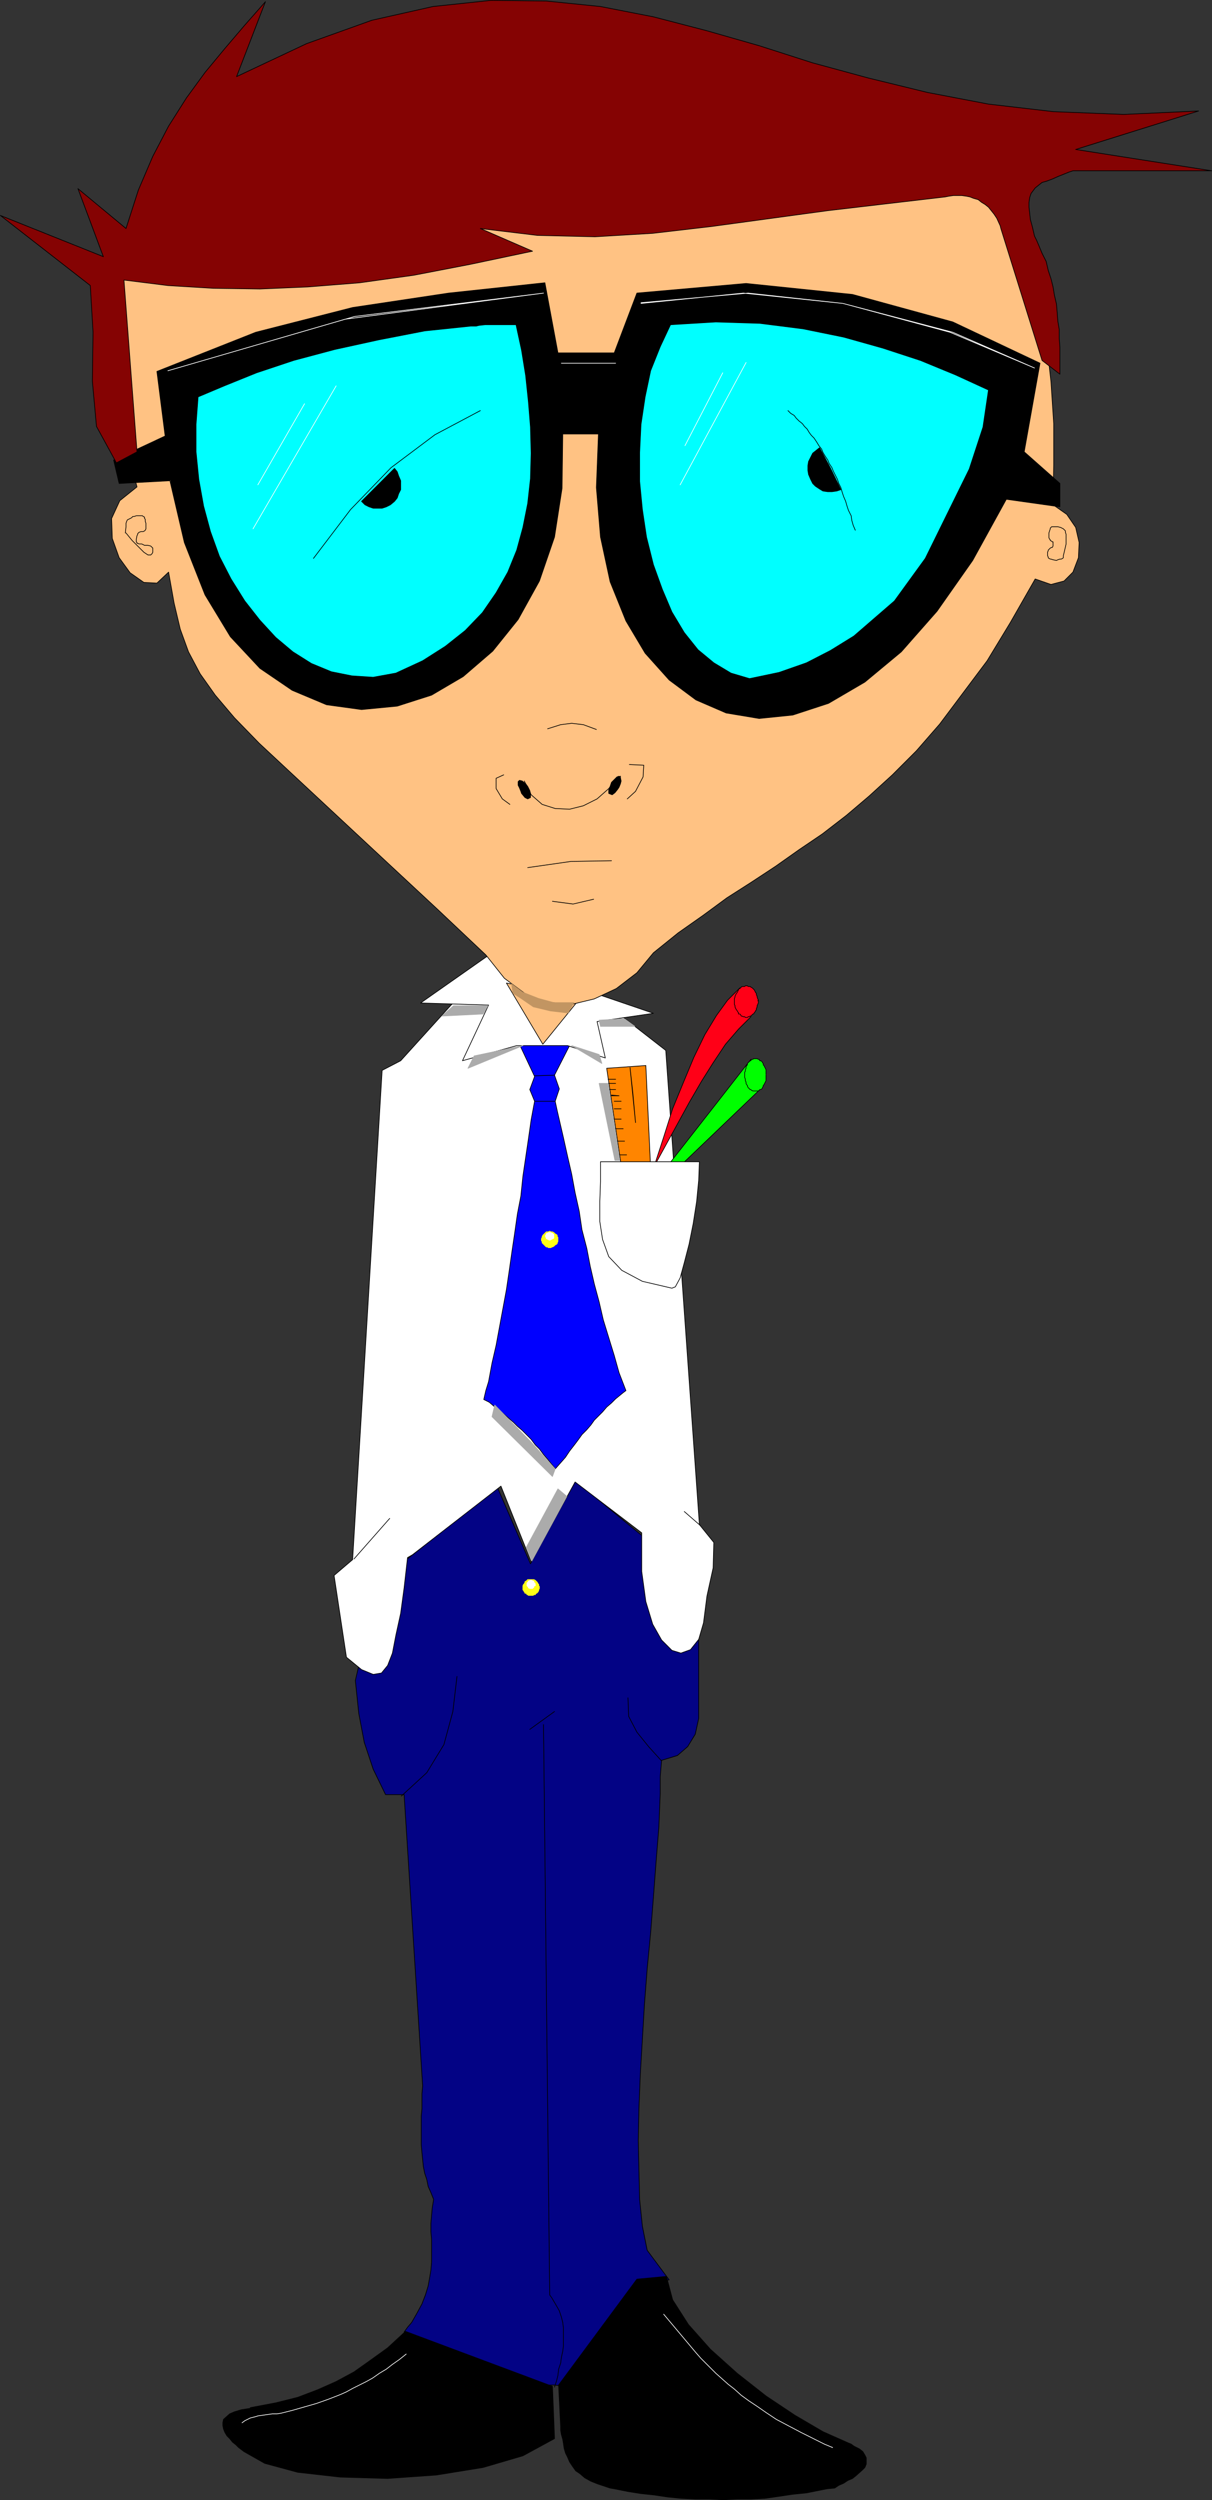 <?xml version="1.0" encoding="UTF-8" standalone="no"?>
<svg
   version="1.0"
   width="75.443mm"
   height="155.54mm"
   id="svg105"
   sodipodi:docname="Nerd 1.wmf"
   xmlns:inkscape="http://www.inkscape.org/namespaces/inkscape"
   xmlns:sodipodi="http://sodipodi.sourceforge.net/DTD/sodipodi-0.dtd"
   xmlns="http://www.w3.org/2000/svg"
   xmlns:svg="http://www.w3.org/2000/svg">
  <rect width="100%" height="100%" fill="#333333" stroke="none"/>
  <sodipodi:namedview
     id="namedview105"
     pagecolor="#ffffff"
     bordercolor="#000000"
     borderopacity="0.25"
     inkscape:showpageshadow="2"
     inkscape:pageopacity="0.0"
     inkscape:pagecheckerboard="0"
     inkscape:deskcolor="#d1d1d1"
     inkscape:document-units="mm" />
  <defs
     id="defs1">
    <pattern
       id="WMFhbasepattern"
       patternUnits="userSpaceOnUse"
       width="6"
       height="6"
       x="0"
       y="0" />
  </defs>
  <path
     style="fill:#030385;fill-opacity:1;fill-rule:evenodd;stroke:none"
     d="m 117.044,349.764 7.754,17.937 10.501,-19.553 29.079,23.915 v 31.995 l -0.808,3.717 -1.777,2.909 -2.423,2.101 -3.716,1.131 -0.323,3.878 v 3.878 l -0.323,7.918 -0.646,8.08 -0.646,8.564 -0.646,8.241 -0.808,8.403 -0.646,8.403 -0.485,8.241 -0.485,8.241 -0.323,7.918 -0.162,7.595 0.162,7.11 0.162,6.787 0.646,6.302 1.131,5.656 5.17,6.948 -6.947,1.131 -3.069,2.909 -1.777,5.009 -1.292,5.171 -1.939,5.009 -2.585,4.04 -3.716,1.939 -5.977,-0.485 -8.401,0.323 -6.139,-0.808 -4.847,-1.778 -3.716,-2.101 -3.069,-2.262 -2.585,-2.424 -2.908,-1.939 -3.393,-1.454 0.808,-1.131 0.969,-1.131 1.292,-2.262 1.131,-2.101 0.808,-2.101 0.646,-2.101 0.323,-1.778 0.323,-1.939 0.162,-1.939 v -1.778 -1.778 -1.778 l -0.162,-1.778 v -1.939 l 0.162,-1.939 0.162,-1.778 0.323,-1.939 -0.323,-0.808 -0.323,-0.808 -0.646,-1.454 -0.323,-1.616 -0.485,-1.454 -0.323,-1.616 -0.162,-1.616 -0.162,-1.616 -0.162,-1.778 v -1.616 -1.616 -1.778 -1.778 l 0.162,-1.778 v -1.778 -1.778 l 0.162,-1.778 -4.362,-68.515 h -4.362 l -2.908,-5.979 -2.1,-6.302 -1.292,-6.787 -0.808,-7.756 5.331,-23.108 28.11,-22.3 z"
     id="path1" />
  <path
     style="fill:none;stroke:#000000;stroke-width:0.162px;stroke-linecap:round;stroke-linejoin:round;stroke-miterlimit:4;stroke-dasharray:none;stroke-opacity:1"
     d="m 117.044,349.764 7.754,17.937 10.501,-19.553 29.079,23.915 v 31.995 l -0.808,3.717 -1.777,2.909 -2.423,2.101 -3.716,1.131 -0.323,3.878 v 3.878 l -0.323,7.918 -0.646,8.08 -0.646,8.564 -0.646,8.241 -0.808,8.403 -0.646,8.403 -0.485,8.241 -0.485,8.241 -0.323,7.918 -0.162,7.595 0.162,7.11 0.162,6.787 0.646,6.302 1.131,5.656 5.17,6.948 -6.947,1.131 -3.069,2.909 -1.777,5.009 -1.292,5.171 -1.939,5.009 -2.585,4.04 -3.716,1.939 -5.977,-0.485 -8.401,0.323 -6.139,-0.808 -4.847,-1.778 -3.716,-2.101 -3.069,-2.262 -2.585,-2.424 -2.908,-1.939 -3.393,-1.454 0.808,-1.131 0.969,-1.131 1.292,-2.262 1.131,-2.101 0.808,-2.101 0.646,-2.101 0.323,-1.778 0.323,-1.939 0.162,-1.939 v -1.778 -1.778 -1.778 l -0.162,-1.778 v -1.939 l 0.162,-1.939 0.162,-1.778 0.323,-1.939 -0.323,-0.808 -0.323,-0.808 -0.646,-1.454 -0.323,-1.616 -0.485,-1.454 -0.323,-1.616 -0.162,-1.616 -0.162,-1.616 -0.162,-1.778 v -1.616 -1.616 -1.778 -1.778 l 0.162,-1.778 v -1.778 -1.778 l 0.162,-1.778 -4.362,-68.515 h -4.362 l -2.908,-5.979 -2.1,-6.302 -1.292,-6.787 -0.808,-7.756 5.331,-23.108 28.11,-22.3 v 0"
     id="path2" />
  <path
     style="fill:none;stroke:#000000;stroke-width:0.162px;stroke-linecap:round;stroke-linejoin:round;stroke-miterlimit:4;stroke-dasharray:none;stroke-opacity:1"
     d="m 94.427,422.318 5.977,-5.494 4.039,-6.625 2.1,-7.756 0.969,-8.241"
     id="path3" />
  <path
     style="fill:none;stroke:#000000;stroke-width:0.162px;stroke-linecap:round;stroke-linejoin:round;stroke-miterlimit:4;stroke-dasharray:none;stroke-opacity:1"
     d="m 147.739,399.211 0.162,4.363 1.939,3.717 2.746,3.393 3.069,3.393"
     id="path4" />
  <path
     style="fill:#ffffff;fill-opacity:1;fill-rule:evenodd;stroke:none"
     d="m 89.904,251.678 -6.947,115.053 -4.362,3.717 2.908,19.229 3.554,2.909 2.746,1.131 1.939,-0.323 1.454,-1.778 1.131,-2.909 0.808,-4.201 1.131,-5.171 0.808,-5.979 0.808,-7.11 1.131,-0.646 20.84,-16.159 7.108,17.775 10.339,-18.745 15.671,11.958 v 9.049 l 0.969,7.11 1.616,5.333 2.1,3.717 2.423,2.424 2.1,0.646 2.262,-0.808 1.939,-2.424 1.131,-3.878 0.808,-6.302 1.454,-6.625 0.162,-5.979 -3.393,-4.201 -7.916,-111.498 -17.448,-13.574 -26.171,-4.686 -18.74,20.684 -4.362,2.262 z"
     id="path5" />
  <path
     style="fill:none;stroke:#000000;stroke-width:0.162px;stroke-linecap:round;stroke-linejoin:round;stroke-miterlimit:4;stroke-dasharray:none;stroke-opacity:1"
     d="m 89.904,251.678 -6.947,115.053 -4.362,3.717 2.908,19.229 3.554,2.909 2.746,1.131 1.939,-0.323 1.454,-1.778 1.131,-2.909 0.808,-4.201 1.131,-5.171 0.808,-5.979 0.808,-7.11 1.131,-0.646 20.84,-16.159 7.108,17.775 10.339,-18.745 15.671,11.958 v 9.049 l 0.969,7.11 1.616,5.333 2.1,3.717 2.423,2.424 2.1,0.646 2.262,-0.808 1.939,-2.424 1.131,-3.878 0.808,-6.302 1.454,-6.625 0.162,-5.979 -3.393,-4.201 -7.916,-111.498 -17.448,-13.574 -26.171,-4.686 -18.74,20.684 -4.362,2.262 v 0"
     id="path6" />
  <path
     style="fill:none;stroke:#000000;stroke-width:0.162px;stroke-linecap:round;stroke-linejoin:round;stroke-miterlimit:4;stroke-dasharray:none;stroke-opacity:1"
     d="m 83.28,366.569 8.401,-9.534"
     id="path7" />
  <path
     style="fill:#ff8500;fill-opacity:1;fill-rule:evenodd;stroke:none"
     d="m 146.124,274.947 6.947,-0.162 -1.131,-24.239 -9.208,0.646 3.554,23.754 v 0 z"
     id="path8" />
  <path
     style="fill:none;stroke:#000000;stroke-width:0.162px;stroke-linecap:round;stroke-linejoin:round;stroke-miterlimit:4;stroke-dasharray:none;stroke-opacity:1"
     d="m 146.124,274.947 6.947,-0.162 -1.131,-24.239 -9.208,0.646 3.554,23.754 v 0"
     id="path9" />
  <path
     style="fill:#ff0017;fill-opacity:1;fill-rule:evenodd;stroke:none"
     d="m 153.878,274.301 2.262,-6.948 2.1,-6.625 2.585,-6.302 2.423,-5.817 2.585,-5.332 2.746,-4.525 2.585,-3.555 2.908,-2.909 2.585,6.787 -2.908,2.909 -3.069,3.555 -2.908,4.363 -2.746,4.363 -2.908,5.009 -2.746,5.009 -2.746,5.009 -2.746,5.009 z"
     id="path10" />
  <path
     style="fill:none;stroke:#000000;stroke-width:0.162px;stroke-linecap:round;stroke-linejoin:round;stroke-miterlimit:4;stroke-dasharray:none;stroke-opacity:1"
     d="m 153.878,274.301 2.262,-6.948 2.1,-6.625 2.585,-6.302 2.423,-5.817 2.585,-5.332 2.746,-4.525 2.585,-3.555 2.908,-2.909 2.585,6.787 -2.908,2.909 -3.069,3.555 -2.908,4.363 -2.746,4.363 -2.908,5.009 -2.746,5.009 -2.746,5.009 -2.746,5.009 v 0"
     id="path11" />
  <path
     style="fill:#00ff00;fill-opacity:1;fill-rule:evenodd;stroke:none"
     d="m 156.948,274.301 19.709,-25.208 1.939,7.272 -18.902,18.098 -2.746,-0.162 z"
     id="path12" />
  <path
     style="fill:none;stroke:#000000;stroke-width:0.162px;stroke-linecap:round;stroke-linejoin:round;stroke-miterlimit:4;stroke-dasharray:none;stroke-opacity:1"
     d="m 156.948,274.301 19.709,-25.208 1.939,7.272 -18.902,18.098 -2.746,-0.162 v 0"
     id="path13" />
  <path
     style="fill:#ff0017;fill-opacity:1;fill-rule:evenodd;stroke:none"
     d="m 178.272,235.357 0.162,-0.162 -0.162,-0.323 -0.162,-0.485 v -0.162 l -0.162,-0.323 v -0.323 l -0.162,-0.162 -0.162,-0.323 -0.162,-0.323 -0.162,-0.162 -0.162,-0.162 -0.162,-0.162 -0.323,-0.162 -0.162,-0.162 h -0.323 -0.162 l -0.162,-0.162 h -0.323 -0.162 l -0.162,0.162 h -0.323 -0.323 l -0.162,0.162 -0.162,0.162 -0.162,0.162 -0.323,0.162 v 0.162 l -0.162,0.323 -0.162,0.323 -0.162,0.162 -0.162,0.323 -0.162,0.323 v 0.162 l -0.162,0.485 v 0.323 0.162 0.323 0.485 l 0.162,0.323 v 0.323 l 0.162,0.323 0.162,0.323 0.162,0.162 0.162,0.323 0.162,0.162 v 0.323 h 0.323 l 0.162,0.162 0.162,0.323 h 0.162 l 0.323,0.162 h 0.323 l 0.162,0.162 h 0.162 0.323 l 0.162,-0.162 h 0.162 l 0.323,-0.162 h 0.162 l 0.323,-0.323 0.162,-0.162 h 0.162 l 0.162,-0.323 0.162,-0.162 0.162,-0.323 0.162,-0.162 v -0.323 l 0.162,-0.323 v -0.323 l 0.162,-0.323 0.162,-0.485 v -0.323 0 z"
     id="path14" />
  <path
     style="fill:none;stroke:#000000;stroke-width:0.162px;stroke-linecap:round;stroke-linejoin:round;stroke-miterlimit:4;stroke-dasharray:none;stroke-opacity:1"
     d="m 178.272,235.357 0.162,-0.162 -0.162,-0.323 -0.162,-0.485 v -0.162 l -0.162,-0.323 v -0.323 l -0.162,-0.162 -0.162,-0.323 -0.162,-0.323 -0.162,-0.162 -0.162,-0.162 -0.162,-0.162 -0.323,-0.162 -0.162,-0.162 h -0.323 -0.162 l -0.162,-0.162 h -0.323 -0.162 l -0.162,0.162 h -0.323 -0.323 l -0.162,0.162 -0.162,0.162 -0.162,0.162 -0.323,0.162 v 0.162 l -0.162,0.323 -0.162,0.323 -0.162,0.162 -0.162,0.323 -0.162,0.323 v 0.162 l -0.162,0.485 v 0.323 0.162 0.323 0.485 l 0.162,0.323 v 0.323 l 0.162,0.323 0.162,0.323 0.162,0.162 0.162,0.323 0.162,0.162 v 0.323 h 0.323 l 0.162,0.162 0.162,0.323 h 0.162 l 0.323,0.162 h 0.323 l 0.162,0.162 h 0.162 0.323 l 0.162,-0.162 h 0.162 l 0.323,-0.162 h 0.162 l 0.323,-0.323 0.162,-0.162 h 0.162 l 0.162,-0.323 0.162,-0.162 0.162,-0.323 0.162,-0.162 v -0.323 l 0.162,-0.323 v -0.323 l 0.162,-0.323 0.162,-0.485 v -0.323 0"
     id="path15" />
  <path
     style="fill:#00ff00;fill-opacity:1;fill-rule:evenodd;stroke:none"
     d="m 180.211,252.648 v -0.162 -0.323 -0.323 -0.323 l -0.162,-0.323 -0.162,-0.323 -0.162,-0.323 -0.162,-0.162 v -0.323 l -0.162,-0.162 -0.162,-0.323 -0.323,-0.162 h -0.162 l -0.162,-0.323 h -0.162 l -0.323,-0.162 h -0.162 -0.162 -0.323 -0.162 l -0.162,0.162 h -0.323 l -0.162,0.323 h -0.162 l -0.162,0.162 -0.323,0.323 -0.162,0.162 v 0.323 l -0.162,0.162 -0.162,0.323 v 0.323 l -0.162,0.323 v 0.323 l -0.162,0.323 v 0.323 0.323 0.323 0.162 l 0.162,0.485 v 0.323 l 0.162,0.323 v 0.323 l 0.162,0.323 0.162,0.162 v 0.162 l 0.162,0.323 0.323,0.323 0.162,0.162 h 0.162 l 0.162,0.162 0.323,0.162 h 0.162 0.162 0.323 0.162 0.162 0.323 l 0.162,-0.162 0.162,-0.162 h 0.162 l 0.323,-0.162 0.162,-0.323 0.162,-0.323 v -0.162 l 0.162,-0.162 0.162,-0.323 0.162,-0.323 0.162,-0.323 v -0.323 -0.485 -0.162 -0.323 0 z"
     id="path16" />
  <path
     style="fill:none;stroke:#000000;stroke-width:0.162px;stroke-linecap:round;stroke-linejoin:round;stroke-miterlimit:4;stroke-dasharray:none;stroke-opacity:1"
     d="m 180.211,252.648 v -0.162 -0.323 -0.323 -0.323 l -0.162,-0.323 -0.162,-0.323 -0.162,-0.323 -0.162,-0.162 v -0.323 l -0.162,-0.162 -0.162,-0.323 -0.323,-0.162 h -0.162 l -0.162,-0.323 h -0.162 l -0.323,-0.162 h -0.162 -0.162 -0.323 -0.162 l -0.162,0.162 h -0.323 l -0.162,0.323 h -0.162 l -0.162,0.162 -0.323,0.323 -0.162,0.162 v 0.323 l -0.162,0.162 -0.162,0.323 v 0.323 l -0.162,0.323 v 0.323 l -0.162,0.323 v 0.323 0.323 0.323 0.162 l 0.162,0.485 v 0.323 l 0.162,0.323 v 0.323 l 0.162,0.323 0.162,0.162 v 0.162 l 0.162,0.323 0.323,0.323 0.162,0.162 h 0.162 l 0.162,0.162 0.323,0.162 h 0.162 0.162 0.323 0.162 0.162 0.323 l 0.162,-0.162 0.162,-0.162 h 0.162 l 0.323,-0.162 0.162,-0.323 0.162,-0.323 v -0.162 l 0.162,-0.162 0.162,-0.323 0.162,-0.323 0.162,-0.323 v -0.323 -0.485 -0.162 -0.323 0"
     id="path17" />
  <path
     style="fill:#000000;fill-opacity:1;fill-rule:evenodd;stroke:none"
     d="m 131.422,560.802 18.417,-24.885 6.947,-0.646 1.454,5.494 3.716,5.817 5.17,5.817 6.301,5.656 6.785,5.333 6.785,4.525 6.624,3.878 5.816,2.585 0.808,0.323 0.646,0.485 1.292,0.646 0.808,0.646 0.485,0.808 0.323,0.646 v 0.646 0.808 l -0.323,0.808 -0.646,0.646 -1.454,1.293 -0.808,0.646 -1.131,0.485 -0.969,0.646 -1.131,0.485 -0.969,0.646 -1.777,0.162 -1.616,0.323 -3.231,0.646 -3.231,0.323 -3.231,0.485 -3.393,0.485 -3.231,0.162 h -3.231 l -3.231,0.162 -3.393,-0.162 h -3.231 l -3.231,-0.162 -3.231,-0.323 -3.231,-0.485 -3.069,-0.323 -3.069,-0.485 -3.231,-0.646 -0.969,-0.162 -2.908,-0.97 -1.616,-0.646 -1.454,-0.808 -1.131,-0.97 -0.969,-0.646 -0.808,-1.131 -0.646,-0.97 -0.485,-1.131 -0.485,-0.97 -0.323,-1.131 -0.162,-1.131 -0.162,-0.97 -0.323,-1.131 -0.162,-0.97 v -0.808 l -0.485,-9.857 z"
     id="path18" />
  <path
     style="fill:none;stroke:#000000;stroke-width:0.162px;stroke-linecap:round;stroke-linejoin:round;stroke-miterlimit:4;stroke-dasharray:none;stroke-opacity:1"
     d="m 131.422,560.802 18.417,-24.885 6.947,-0.646 1.454,5.494 3.716,5.817 5.17,5.817 6.301,5.656 6.785,5.333 6.785,4.525 6.624,3.878 5.816,2.585 0.808,0.323 0.646,0.485 1.292,0.646 0.808,0.646 0.485,0.808 0.323,0.646 v 0.646 0.808 l -0.323,0.808 -0.646,0.646 -1.454,1.293 -0.808,0.646 -1.131,0.485 -0.969,0.646 -1.131,0.485 -0.969,0.646 -1.777,0.162 -1.616,0.323 -3.231,0.646 -3.231,0.323 -3.231,0.485 -3.393,0.485 -3.231,0.162 h -3.231 l -3.231,0.162 -3.393,-0.162 h -3.231 l -3.231,-0.162 -3.231,-0.323 -3.231,-0.485 -3.069,-0.323 -3.069,-0.485 -3.231,-0.646 -0.969,-0.162 -2.908,-0.97 -1.616,-0.646 -1.454,-0.808 -1.131,-0.97 -0.969,-0.646 -0.808,-1.131 -0.646,-0.97 -0.485,-1.131 -0.485,-0.97 -0.323,-1.131 -0.162,-1.131 -0.162,-0.97 -0.323,-1.131 -0.162,-0.97 v -0.808 l -0.485,-9.857 v 0"
     id="path19" />
  <path
     style="fill:#000000;fill-opacity:1;fill-rule:evenodd;stroke:none"
     d="m 58.886,566.134 5.977,-1.131 5.17,-1.293 4.685,-1.778 4.362,-1.939 4.2,-2.262 3.877,-2.747 4.039,-2.909 4.2,-3.878 34.572,12.927 0.485,12.281 -7.431,4.04 -9.37,2.747 -10.986,1.778 -11.47,0.808 -11.147,-0.323 -10.016,-1.131 -7.754,-2.101 -4.847,-2.747 -1.292,-0.97 -0.646,-0.646 -0.808,-0.646 -0.646,-0.808 -0.646,-0.646 -0.485,-0.808 -0.323,-0.808 -0.162,-0.808 v -0.646 l 0.162,-0.808 1.454,-1.293 1.131,-0.485 1.616,-0.485 2.1,-0.323 v 0 z"
     id="path20" />
  <path
     style="fill:none;stroke:#000000;stroke-width:0.162px;stroke-linecap:round;stroke-linejoin:round;stroke-miterlimit:4;stroke-dasharray:none;stroke-opacity:1"
     d="m 58.886,566.134 5.977,-1.131 5.17,-1.293 4.685,-1.778 4.362,-1.939 4.2,-2.262 3.877,-2.747 4.039,-2.909 4.2,-3.878 34.572,12.927 0.485,12.281 -7.431,4.04 -9.37,2.747 -10.986,1.778 -11.47,0.808 -11.147,-0.323 -10.016,-1.131 -7.754,-2.101 -4.847,-2.747 -1.292,-0.97 -0.646,-0.646 -0.808,-0.646 -0.646,-0.808 -0.646,-0.646 -0.485,-0.808 -0.323,-0.808 -0.162,-0.808 v -0.646 l 0.162,-0.808 1.454,-1.293 1.131,-0.485 1.616,-0.485 2.1,-0.323 v 0"
     id="path21" />
  <path
     style="fill:none;stroke:#000000;stroke-width:0.162px;stroke-linecap:round;stroke-linejoin:round;stroke-miterlimit:4;stroke-dasharray:none;stroke-opacity:1"
     d="m 124.637,406.644 5.816,-4.201"
     id="path22" />
  <path
     style="fill:none;stroke:#000000;stroke-width:0.162px;stroke-linecap:round;stroke-linejoin:round;stroke-miterlimit:4;stroke-dasharray:none;stroke-opacity:1"
     d="m 127.868,405.513 1.454,134.121 0.485,0.646 1.131,1.939 0.646,1.131 0.485,1.454 0.323,1.293 0.162,1.293 v 1.293 1.454 1.454 l -0.162,1.293 -0.323,1.454 -0.162,1.293 -0.485,1.454 -0.162,1.454 -0.323,1.293 -0.485,1.454"
     id="path23" />
  <path
     style="fill:#0000ff;fill-opacity:1;fill-rule:evenodd;stroke:none"
     d="m 121.891,244.891 h 12.601 l -4.039,7.918 1.131,3.232 -0.969,2.909 0.485,2.262 0.485,2.101 0.969,4.201 0.969,4.363 0.969,4.201 0.808,4.363 0.969,4.363 0.646,4.363 1.131,4.363 0.808,4.201 0.969,4.201 1.131,4.201 0.969,4.201 1.292,4.201 1.292,4.201 1.131,4.04 1.616,4.201 -0.646,0.485 -1.777,1.454 -0.969,0.97 -1.131,0.97 -0.969,1.131 -0.969,0.97 -0.969,0.97 -0.808,1.131 -0.969,1.131 -1.131,1.131 -0.808,1.131 -0.969,1.293 -1.131,1.454 -0.969,1.454 -1.131,1.293 -1.292,1.454 -0.323,-0.485 -1.454,-1.778 -0.969,-1.131 -0.969,-1.293 -0.969,-0.97 -0.969,-1.293 -0.969,-0.97 -1.131,-1.131 -1.131,-0.97 -0.969,-0.97 -1.131,-0.97 -1.131,-0.97 -1.131,-0.97 -1.131,-0.808 -1.131,-0.97 -1.292,-0.646 0.485,-2.101 0.646,-2.101 0.808,-4.363 0.969,-4.201 0.808,-4.363 0.808,-4.363 0.808,-4.363 0.646,-4.363 0.646,-4.525 0.646,-4.363 0.646,-4.525 0.808,-4.201 0.485,-4.686 0.646,-4.363 0.646,-4.363 0.646,-4.525 0.808,-4.363 -1.131,-2.747 1.131,-3.07 -3.877,-8.241 z"
     id="path24" />
  <path
     style="fill:none;stroke:#000000;stroke-width:0.162px;stroke-linecap:round;stroke-linejoin:round;stroke-miterlimit:4;stroke-dasharray:none;stroke-opacity:1"
     d="m 121.891,244.891 h 12.601 l -4.039,7.918 1.131,3.232 -0.969,2.909 0.485,2.262 0.485,2.101 0.969,4.201 0.969,4.363 0.969,4.201 0.808,4.363 0.969,4.363 0.646,4.363 1.131,4.363 0.808,4.201 0.969,4.201 1.131,4.201 0.969,4.201 1.292,4.201 1.292,4.201 1.131,4.04 1.616,4.201 -0.646,0.485 -1.777,1.454 -0.969,0.97 -1.131,0.97 -0.969,1.131 -0.969,0.97 -0.969,0.97 -0.808,1.131 -0.969,1.131 -1.131,1.131 -0.808,1.131 -0.969,1.293 -1.131,1.454 -0.969,1.454 -1.131,1.293 -1.292,1.454 -0.323,-0.485 -1.454,-1.778 -0.969,-1.131 -0.969,-1.293 -0.969,-0.97 -0.969,-1.293 -0.969,-0.97 -1.131,-1.131 -1.131,-0.97 -0.969,-0.97 -1.131,-0.97 -1.131,-0.97 -1.131,-0.97 -1.131,-0.808 -1.131,-0.97 -1.292,-0.646 0.485,-2.101 0.646,-2.101 0.808,-4.363 0.969,-4.201 0.808,-4.363 0.808,-4.363 0.808,-4.363 0.646,-4.363 0.646,-4.525 0.646,-4.363 0.646,-4.525 0.808,-4.201 0.485,-4.686 0.646,-4.363 0.646,-4.363 0.646,-4.525 0.808,-4.363 -1.131,-2.747 1.131,-3.07 -3.877,-8.241 v 0"
     id="path25" />
  <path
     style="fill:#ffffff;fill-opacity:1;fill-rule:evenodd;stroke:none"
     d="m 114.459,224.854 39.257,13.412 -13.247,1.939 1.939,8.564 -8.885,-2.909 h -11.955 l -12.763,3.555 6.139,-13.089 -15.994,-0.485 15.671,-10.988 v 0 z"
     id="path26" />
  <path
     style="fill:none;stroke:#000000;stroke-width:0.162px;stroke-linecap:round;stroke-linejoin:round;stroke-miterlimit:4;stroke-dasharray:none;stroke-opacity:1"
     d="m 114.459,224.854 39.257,13.412 -13.247,1.939 1.939,8.564 -8.885,-2.909 h -11.955 l -12.763,3.555 6.139,-13.089 -15.994,-0.485 15.671,-10.988 v 0"
     id="path27" />
  <path
     style="fill:#ffc283;fill-opacity:1;fill-rule:evenodd;stroke:none"
     d="m 119.144,231.156 8.562,14.382 9.047,-11.15 -17.609,-3.232 z"
     id="path28" />
  <path
     style="fill:none;stroke:#000000;stroke-width:0.162px;stroke-linecap:round;stroke-linejoin:round;stroke-miterlimit:4;stroke-dasharray:none;stroke-opacity:1"
     d="m 119.144,231.156 8.562,14.382 9.047,-11.15 -17.609,-3.232 v 0"
     id="path29" />
  <path
     style="fill:#ffc283;fill-opacity:1;fill-rule:evenodd;stroke:none"
     d="m 114.298,224.531 4.362,5.494 5.008,3.717 5.17,1.939 5.654,0.485 5.331,-1.293 5.17,-2.424 4.847,-3.717 3.877,-4.686 5.816,-4.686 5.977,-4.201 5.493,-4.04 5.816,-3.717 5.654,-3.717 5.493,-3.878 5.493,-3.717 5.654,-4.363 5.331,-4.525 5.493,-5.009 5.654,-5.656 5.493,-6.302 5.331,-7.11 5.816,-7.756 5.493,-9.049 5.816,-10.18 3.716,1.293 3.069,-0.808 2.1,-2.101 1.292,-3.393 0.162,-3.555 -0.808,-3.555 -2.1,-3.07 -3.231,-2.262 0.162,-9.372 v -9.695 l -0.646,-9.857 -1.131,-10.019 -1.939,-10.019 -2.423,-9.695 -3.231,-9.372 -3.877,-9.211 -6.462,0.323 h -6.462 l -12.763,0.485 -13.086,0.485 -12.763,0.485 -12.924,0.485 -12.924,0.808 -12.763,0.808 -13.086,0.97 -12.924,1.293 -12.924,1.454 -13.086,1.616 -13.086,2.101 -13.086,2.101 -13.086,2.585 -13.409,2.747 -13.247,3.232 v 1.778 1.616 l -0.162,3.07 0.162,3.393 v 3.232 l 0.162,3.232 0.162,3.232 0.162,3.232 0.485,3.232 0.323,3.232 0.485,3.232 0.323,3.07 0.646,3.232 0.646,3.07 0.808,3.07 0.646,3.07 0.808,3.07 -4.039,3.232 -1.939,4.201 0.162,4.686 1.616,4.525 2.585,3.555 3.231,2.262 3.069,0.162 2.746,-2.585 1.292,7.272 1.454,6.14 1.939,5.332 2.746,5.171 3.554,5.009 4.523,5.333 5.816,5.979 7.108,6.625 11.632,10.827 11.632,10.827 11.47,10.665 11.47,10.827 z"
     id="path30" />
  <path
     style="fill:none;stroke:#000000;stroke-width:0.162px;stroke-linecap:round;stroke-linejoin:round;stroke-miterlimit:4;stroke-dasharray:none;stroke-opacity:1"
     d="m 114.298,224.531 4.362,5.494 5.008,3.717 5.17,1.939 5.654,0.485 5.331,-1.293 5.17,-2.424 4.847,-3.717 3.877,-4.686 5.816,-4.686 5.977,-4.201 5.493,-4.04 5.816,-3.717 5.654,-3.717 5.493,-3.878 5.493,-3.717 5.654,-4.363 5.331,-4.525 5.493,-5.009 5.654,-5.656 5.493,-6.302 5.331,-7.11 5.816,-7.756 5.493,-9.049 5.816,-10.18 3.716,1.293 3.069,-0.808 2.1,-2.101 1.292,-3.393 0.162,-3.555 -0.808,-3.555 -2.1,-3.07 -3.231,-2.262 0.162,-9.372 v -9.695 l -0.646,-9.857 -1.131,-10.019 -1.939,-10.019 -2.423,-9.695 -3.231,-9.372 -3.877,-9.211 -6.462,0.323 h -6.462 l -12.763,0.485 -13.086,0.485 -12.763,0.485 -12.924,0.485 -12.924,0.808 -12.763,0.808 -13.086,0.97 -12.924,1.293 -12.924,1.454 -13.086,1.616 -13.086,2.101 -13.086,2.101 -13.086,2.585 -13.409,2.747 -13.247,3.232 v 1.778 1.616 l -0.162,3.07 0.162,3.393 v 3.232 l 0.162,3.232 0.162,3.232 0.162,3.232 0.485,3.232 0.323,3.232 0.485,3.232 0.323,3.07 0.646,3.232 0.646,3.07 0.808,3.07 0.646,3.07 0.808,3.07 -4.039,3.232 -1.939,4.201 0.162,4.686 1.616,4.525 2.585,3.555 3.231,2.262 3.069,0.162 2.746,-2.585 1.292,7.272 1.454,6.14 1.939,5.332 2.746,5.171 3.554,5.009 4.523,5.333 5.816,5.979 7.108,6.625 11.632,10.827 11.632,10.827 11.47,10.665 11.47,10.827 v 0"
     id="path31" />
  <path
     style="fill:none;stroke:#000000;stroke-width:0.162px;stroke-linecap:round;stroke-linejoin:round;stroke-miterlimit:4;stroke-dasharray:none;stroke-opacity:1"
     d="m 123.345,183.648 1.616,3.232 2.585,2.262 3.069,0.97 3.393,0.162 3.231,-0.808 3.231,-1.616 2.746,-2.424 2.262,-2.909"
     id="path32" />
  <path
     style="fill:#000000;fill-opacity:1;fill-rule:evenodd;stroke:none"
     d="m 122.214,183.487 0.646,0.162 0.808,0.646 0.485,0.646 0.485,0.97 0.162,0.646 v 0.97 l -0.646,0.323 -0.646,-0.323 -0.808,-0.97 -0.162,-0.485 -0.323,-0.808 -0.323,-0.646 v -0.808 l 0.323,-0.323 z"
     id="path33" />
  <path
     style="fill:none;stroke:#000000;stroke-width:0.162px;stroke-linecap:round;stroke-linejoin:round;stroke-miterlimit:4;stroke-dasharray:none;stroke-opacity:1"
     d="m 122.214,183.487 0.646,0.162 0.808,0.646 0.485,0.646 0.485,0.97 0.162,0.646 v 0.97 l -0.646,0.323 -0.646,-0.323 -0.808,-0.97 -0.162,-0.485 -0.323,-0.808 -0.323,-0.646 v -0.808 l 0.323,-0.323 v 0"
     id="path34" />
  <path
     style="fill:none;stroke:#000000;stroke-width:0.162px;stroke-linecap:round;stroke-linejoin:round;stroke-miterlimit:4;stroke-dasharray:none;stroke-opacity:1"
     d="m 148.062,179.77 3.393,0.162 -0.162,2.747 -1.777,3.393 -1.939,1.778"
     id="path35" />
  <path
     style="fill:#000000;fill-opacity:1;fill-rule:evenodd;stroke:none"
     d="m 145.962,182.517 -0.808,0.162 -0.646,0.646 -0.646,0.646 -0.323,0.97 -0.323,0.808 v 0.808 l 0.808,0.323 0.646,-0.485 0.646,-0.808 0.323,-0.485 0.323,-0.808 0.162,-0.646 -0.162,-0.808 z"
     id="path36" />
  <path
     style="fill:none;stroke:#000000;stroke-width:0.162px;stroke-linecap:round;stroke-linejoin:round;stroke-miterlimit:4;stroke-dasharray:none;stroke-opacity:1"
     d="m 145.962,182.517 -0.808,0.162 -0.646,0.646 -0.646,0.646 -0.323,0.97 -0.323,0.808 v 0.808 l 0.808,0.323 0.646,-0.485 0.646,-0.808 0.323,-0.485 0.323,-0.808 0.162,-0.646 -0.162,-0.808 v -0.323 0"
     id="path37" />
  <path
     style="fill:none;stroke:#000000;stroke-width:0.162px;stroke-linecap:round;stroke-linejoin:round;stroke-miterlimit:4;stroke-dasharray:none;stroke-opacity:1"
     d="m 128.838,171.367 3.069,-0.97 2.585,-0.323 2.746,0.323 3.069,1.131"
     id="path38" />
  <path
     style="fill:none;stroke:#000000;stroke-width:0.162px;stroke-linecap:round;stroke-linejoin:round;stroke-miterlimit:4;stroke-dasharray:none;stroke-opacity:1"
     d="m 118.498,182.194 -1.777,0.808 v 2.424 l 1.454,2.424 1.777,1.293"
     id="path39" />
  <path
     style="fill:none;stroke:#000000;stroke-width:0.162px;stroke-linecap:round;stroke-linejoin:round;stroke-miterlimit:4;stroke-dasharray:none;stroke-opacity:1"
     d="m 124.153,204.009 10.178,-1.454 9.532,-0.162"
     id="path40" />
  <path
     style="fill:none;stroke:#000000;stroke-width:0.162px;stroke-linecap:round;stroke-linejoin:round;stroke-miterlimit:4;stroke-dasharray:none;stroke-opacity:1"
     d="m 129.968,211.927 4.847,0.646 4.847,-1.131"
     id="path41" />
  <path
     style="fill:#000000;fill-opacity:1;fill-rule:evenodd;stroke:none"
     d="m 26.737,108.185 1.292,5.494 11.955,-0.646 3.393,14.543 4.847,12.281 5.977,9.857 6.947,7.433 7.593,5.171 8.078,3.393 8.239,1.131 8.401,-0.808 8.078,-2.585 7.431,-4.363 6.947,-5.979 5.977,-7.433 5.008,-9.049 3.554,-10.342 1.777,-11.473 0.162,-12.766 h 8.401 l -0.485,12.604 0.969,11.635 2.262,10.503 3.716,9.211 4.523,7.595 5.654,6.302 6.301,4.686 7.108,3.07 7.754,1.293 7.916,-0.808 8.401,-2.747 8.562,-5.009 8.562,-7.11 8.401,-9.534 8.401,-11.958 7.916,-14.382 12.601,1.778 v -5.494 l -8.401,-7.433 3.716,-20.845 -20.517,-9.695 -23.587,-6.464 -25.041,-2.585 -25.687,2.262 -5.331,14.058 h -13.247 l -3.069,-16.482 -22.617,2.424 -22.617,3.393 -22.779,5.817 -23.263,9.211 1.939,15.19 -12.116,5.656 z"
     id="path42" />
  <path
     style="fill:none;stroke:#000000;stroke-width:0.162px;stroke-linecap:round;stroke-linejoin:round;stroke-miterlimit:4;stroke-dasharray:none;stroke-opacity:1"
     d="m 26.737,108.185 1.292,5.494 11.955,-0.646 3.393,14.543 4.847,12.281 5.977,9.857 6.947,7.433 7.593,5.171 8.078,3.393 8.239,1.131 8.401,-0.808 8.078,-2.585 7.431,-4.363 6.947,-5.979 5.977,-7.433 5.008,-9.049 3.554,-10.342 1.777,-11.473 0.162,-12.766 h 8.401 l -0.485,12.604 0.969,11.635 2.262,10.503 3.716,9.211 4.523,7.595 5.654,6.302 6.301,4.686 7.108,3.07 7.754,1.293 7.916,-0.808 8.401,-2.747 8.562,-5.009 8.562,-7.11 8.401,-9.534 8.401,-11.958 7.916,-14.382 12.601,1.778 v -5.494 l -8.401,-7.433 3.716,-20.845 -20.517,-9.695 -23.587,-6.464 -25.041,-2.585 -25.687,2.262 -5.331,14.058 h -13.247 l -3.069,-16.482 -22.617,2.424 -22.617,3.393 -22.779,5.817 -23.263,9.211 1.939,15.19 -12.116,5.656 v 0"
     id="path43" />
  <path
     style="fill:#00ffff;fill-opacity:1;fill-rule:evenodd;stroke:none"
     d="m 46.608,93.319 6.139,-2.585 7.593,-3.07 8.724,-2.909 9.693,-2.585 10.339,-2.262 10.824,-2.101 10.824,-1.131 h 1.292 l 0.646,-0.162 1.454,-0.162 h 0.646 0.646 0.646 0.646 0.808 0.485 0.808 1.292 0.646 0.646 l 1.292,5.979 0.969,5.979 0.646,6.14 0.485,5.979 0.162,6.14 -0.162,5.979 -0.646,5.817 -1.131,5.656 -1.454,5.333 -2.1,5.171 -2.746,4.848 -3.231,4.686 -4.039,4.201 -4.685,3.717 -5.331,3.393 -6.301,2.909 -5.331,0.97 -5.008,-0.323 -4.847,-0.97 -4.685,-1.939 -4.362,-2.747 -4.039,-3.393 -3.716,-4.04 -3.554,-4.525 -3.231,-5.171 -2.746,-5.332 -2.1,-5.817 -1.616,-5.979 -1.131,-6.302 -0.646,-6.464 v -6.464 l 0.485,-6.464 z"
     id="path44" />
  <path
     style="fill:none;stroke:#000000;stroke-width:0.162px;stroke-linecap:round;stroke-linejoin:round;stroke-miterlimit:4;stroke-dasharray:none;stroke-opacity:1"
     d="m 46.608,93.319 6.139,-2.585 7.593,-3.07 8.724,-2.909 9.693,-2.585 10.339,-2.262 10.824,-2.101 10.824,-1.131 h 1.292 l 0.646,-0.162 1.454,-0.162 h 0.646 0.646 0.646 0.646 0.808 0.485 0.808 1.292 0.646 0.646 l 1.292,5.979 0.969,5.979 0.646,6.14 0.485,5.979 0.162,6.14 -0.162,5.979 -0.646,5.817 -1.131,5.656 -1.454,5.333 -2.1,5.171 -2.746,4.848 -3.231,4.686 -4.039,4.201 -4.685,3.717 -5.331,3.393 -6.301,2.909 -5.331,0.97 -5.008,-0.323 -4.847,-0.97 -4.685,-1.939 -4.362,-2.747 -4.039,-3.393 -3.716,-4.04 -3.554,-4.525 -3.231,-5.171 -2.746,-5.332 -2.1,-5.817 -1.616,-5.979 -1.131,-6.302 -0.646,-6.464 v -6.464 l 0.485,-6.464 v 0"
     id="path45" />
  <path
     style="fill:#00ffff;fill-opacity:1;fill-rule:evenodd;stroke:none"
     d="m 157.755,76.352 10.662,-0.646 10.339,0.323 10.178,1.293 9.532,1.939 9.208,2.585 8.885,2.909 8.239,3.393 7.754,3.555 -1.292,8.726 -3.231,9.857 -10.339,21.007 -7.27,10.019 -9.532,8.241 -5.493,3.393 -5.654,2.909 -6.462,2.262 -6.947,1.454 -4.362,-1.293 -4.039,-2.424 -3.716,-3.07 -3.231,-4.04 -2.908,-4.848 -2.262,-5.333 -2.1,-5.817 -1.616,-6.464 -0.969,-6.464 -0.646,-6.625 v -6.787 l 0.323,-6.625 0.969,-6.464 1.292,-6.14 2.262,-5.656 z"
     id="path46" />
  <path
     style="fill:none;stroke:#000000;stroke-width:0.162px;stroke-linecap:round;stroke-linejoin:round;stroke-miterlimit:4;stroke-dasharray:none;stroke-opacity:1"
     d="m 157.755,76.352 10.662,-0.646 10.339,0.323 10.178,1.293 9.532,1.939 9.208,2.585 8.885,2.909 8.239,3.393 7.754,3.555 -1.292,8.726 -3.231,9.857 -10.339,21.007 -7.27,10.019 -9.532,8.241 -5.493,3.393 -5.654,2.909 -6.462,2.262 -6.947,1.454 -4.362,-1.293 -4.039,-2.424 -3.716,-3.07 -3.231,-4.04 -2.908,-4.848 -2.262,-5.333 -2.1,-5.817 -1.616,-6.464 -0.969,-6.464 -0.646,-6.625 v -6.787 l 0.323,-6.625 0.969,-6.464 1.292,-6.14 2.262,-5.656 2.423,-5.171 v 0"
     id="path47" />
  <path
     style="fill:none;stroke:#000000;stroke-width:0.162px;stroke-linecap:round;stroke-linejoin:round;stroke-miterlimit:4;stroke-dasharray:none;stroke-opacity:1"
     d="m 73.748,131.293 8.724,-11.473 9.532,-9.857 10.339,-7.756 10.662,-5.656"
     id="path48" />
  <path
     style="fill:#000000;fill-opacity:1;fill-rule:evenodd;stroke:none"
     d="m 88.934,114.003 3.877,-3.878 0.646,0.808 0.323,0.97 0.485,1.131 v 0.97 1.131 l -0.485,0.97 -0.323,0.97 -0.646,0.808 -0.969,0.808 -0.969,0.485 -0.969,0.323 H 88.934 87.803 l -0.969,-0.323 -0.969,-0.485 -0.808,-0.808 z"
     id="path49" />
  <path
     style="fill:none;stroke:#000000;stroke-width:0.162px;stroke-linecap:round;stroke-linejoin:round;stroke-miterlimit:4;stroke-dasharray:none;stroke-opacity:1"
     d="m 88.934,114.003 3.877,-3.878 0.646,0.808 0.323,0.97 0.485,1.131 v 0.97 1.131 l -0.485,0.97 -0.323,0.97 -0.646,0.808 -0.969,0.808 -0.969,0.485 -0.969,0.323 H 88.934 87.803 l -0.969,-0.323 -0.969,-0.485 -0.808,-0.808 3.877,-3.878 v 0"
     id="path50" />
  <path
     style="fill:none;stroke:#000000;stroke-width:0.162px;stroke-linecap:round;stroke-linejoin:round;stroke-miterlimit:4;stroke-dasharray:none;stroke-opacity:1"
     d="m 185.381,96.551 0.646,0.646 0.808,0.485 0.485,0.646 0.646,0.646 0.808,0.646 0.485,0.646 0.646,0.646 0.485,0.808 0.485,0.646 0.646,0.646 0.646,0.97 0.485,0.808 0.646,0.808 0.323,0.808 0.485,0.808 0.646,0.97 0.323,0.808 0.646,0.97 0.323,0.808 0.485,0.97 0.485,0.97 0.323,0.97 0.485,0.97 0.323,1.131 0.323,0.97 0.485,1.131 0.323,1.131 0.323,0.97 0.646,1.293 0.162,1.131 0.323,1.131 0.485,1.131"
     id="path51" />
  <path
     style="fill:#000000;fill-opacity:1;fill-rule:evenodd;stroke:none"
     d="m 195.397,110.124 -2.585,-4.848 -0.808,0.646 -0.808,0.646 -0.485,0.97 -0.485,0.97 -0.162,0.97 v 1.131 l 0.162,0.97 0.485,1.131 0.485,0.97 0.646,0.646 0.969,0.646 0.808,0.485 1.131,0.162 h 0.969 l 1.131,-0.162 0.969,-0.323 z"
     id="path52" />
  <path
     style="fill:none;stroke:#000000;stroke-width:0.162px;stroke-linecap:round;stroke-linejoin:round;stroke-miterlimit:4;stroke-dasharray:none;stroke-opacity:1"
     d="m 195.397,110.124 -2.585,-4.848 -0.808,0.646 -0.808,0.646 -0.485,0.97 -0.485,0.97 -0.162,0.97 v 1.131 l 0.162,0.97 0.485,1.131 0.485,0.97 0.646,0.646 0.969,0.646 0.808,0.485 1.131,0.162 h 0.969 l 1.131,-0.162 0.969,-0.323 -2.423,-5.009 v 0"
     id="path53" />
  <path
     style="fill:none;stroke:#000000;stroke-width:0.162px;stroke-linecap:round;stroke-linejoin:round;stroke-miterlimit:4;stroke-dasharray:none;stroke-opacity:1"
     d="m 164.702,358.651 -3.716,-3.232 3.716,3.232"
     id="path54" />
  <path
     style="fill:#ababab;fill-opacity:1;fill-rule:evenodd;stroke:none"
     d="m 123.829,363.822 7.431,-13.735 2.1,1.778 -8.239,15.19 z"
     id="path55" />
  <path
     style="fill:none;stroke:#ababab;stroke-width:0.162px;stroke-linecap:round;stroke-linejoin:round;stroke-miterlimit:4;stroke-dasharray:none;stroke-opacity:1"
     d="m 123.829,363.822 7.431,-13.735 2.1,1.778 -8.239,15.19 -1.292,-3.232 v 0"
     id="path56" />
  <path
     style="fill:none;stroke:#000000;stroke-width:0.162px;stroke-linecap:round;stroke-linejoin:round;stroke-miterlimit:4;stroke-dasharray:none;stroke-opacity:1"
     d="m 125.768,252.971 4.685,-0.162"
     id="path57" />
  <path
     style="fill:none;stroke:#000000;stroke-width:0.162px;stroke-linecap:round;stroke-linejoin:round;stroke-miterlimit:4;stroke-dasharray:none;stroke-opacity:1"
     d="m 125.768,258.95 h 4.847"
     id="path58" />
  <path
     style="fill:#ababab;fill-opacity:1;fill-rule:evenodd;stroke:none"
     d="m 103.959,238.912 9.693,-0.485 1.131,-1.939 h -8.078 l -2.746,2.424 z"
     id="path59" />
  <path
     style="fill:none;stroke:#ababab;stroke-width:0.162px;stroke-linecap:round;stroke-linejoin:round;stroke-miterlimit:4;stroke-dasharray:none;stroke-opacity:1"
     d="m 103.959,238.912 9.693,-0.485 1.131,-1.939 h -8.078 l -2.746,2.424 v 0"
     id="path60" />
  <path
     style="fill:#ababab;fill-opacity:1;fill-rule:evenodd;stroke:none"
     d="m 110.098,251.193 12.924,-5.333 -11.47,2.424 z"
     id="path61" />
  <path
     style="fill:none;stroke:#ababab;stroke-width:0.162px;stroke-linecap:round;stroke-linejoin:round;stroke-miterlimit:4;stroke-dasharray:none;stroke-opacity:1"
     d="m 110.098,251.193 12.924,-5.333 -11.47,2.424 -1.454,2.909 v 0"
     id="path62" />
  <path
     style="fill:#ababab;fill-opacity:1;fill-rule:evenodd;stroke:none"
     d="m 134.492,245.861 7.108,4.201 -0.646,-2.101 -6.462,-2.101 z"
     id="path63" />
  <path
     style="fill:none;stroke:#ababab;stroke-width:0.162px;stroke-linecap:round;stroke-linejoin:round;stroke-miterlimit:4;stroke-dasharray:none;stroke-opacity:1"
     d="m 134.492,245.861 7.108,4.201 -0.646,-2.101 -6.462,-2.101 v 0"
     id="path64" />
  <path
     style="fill:#ffffff;fill-opacity:1;fill-rule:evenodd;stroke:none"
     d="m 141.277,273.17 h 23.263 l -0.162,4.363 -0.485,5.009 -0.808,5.171 -0.969,4.848 -1.131,4.363 -0.969,3.555 -1.131,2.101 -0.808,0.323 -6.947,-1.616 -4.847,-2.585 -3.069,-3.232 -1.454,-4.04 -0.646,-4.201 v -4.686 l 0.162,-4.686 z"
     id="path65" />
  <path
     style="fill:none;stroke:#000000;stroke-width:0.162px;stroke-linecap:round;stroke-linejoin:round;stroke-miterlimit:4;stroke-dasharray:none;stroke-opacity:1"
     d="m 141.277,273.17 h 23.263 l -0.162,4.363 -0.485,5.009 -0.808,5.171 -0.969,4.848 -1.131,4.363 -0.969,3.555 -1.131,2.101 -0.808,0.323 -6.947,-1.616 -4.847,-2.585 -3.069,-3.232 -1.454,-4.04 -0.646,-4.201 v -4.686 l 0.162,-4.686 v -4.686 0"
     id="path66" />
  <path
     style="fill:#ababab;fill-opacity:1;fill-rule:evenodd;stroke:none"
     d="m 141.277,241.336 h 8.078 l -2.423,-1.778 -5.977,0.323 0.323,1.454 z"
     id="path67" />
  <path
     style="fill:none;stroke:#ababab;stroke-width:0.162px;stroke-linecap:round;stroke-linejoin:round;stroke-miterlimit:4;stroke-dasharray:none;stroke-opacity:1"
     d="m 141.277,241.336 h 8.078 l -2.423,-1.778 -5.977,0.323 0.323,1.454 v 0"
     id="path68" />
  <path
     style="fill:#ababab;fill-opacity:1;fill-rule:evenodd;stroke:none"
     d="m 115.752,333.12 14.217,14.058 0.646,-1.778 -5.654,-6.302 -8.562,-8.726 z"
     id="path69" />
  <path
     style="fill:none;stroke:#ababab;stroke-width:0.162px;stroke-linecap:round;stroke-linejoin:round;stroke-miterlimit:4;stroke-dasharray:none;stroke-opacity:1"
     d="m 115.752,333.12 14.217,14.058 0.646,-1.778 -5.654,-6.302 -8.562,-8.726 -0.646,2.747 v 0"
     id="path70" />
  <path
     style="fill:#c29562;fill-opacity:1;fill-rule:evenodd;stroke:none"
     d="m 119.791,230.833 3.231,2.424 3.716,1.454 3.554,0.97 h 3.069 1.777 l -1.454,2.585 -4.2,-0.485 -4.039,-0.97 -3.069,-2.101 -1.777,-1.131 -0.323,-2.424 -0.485,-0.323 z"
     id="path71" />
  <path
     style="fill:#850303;fill-opacity:1;fill-rule:evenodd;stroke:none"
     d="M 55.655,18.017 72.133,10.261 87.48,4.767 101.858,1.535 l 13.732,-1.454 12.924,0.162 12.763,1.293 12.44,2.424 12.44,3.232 12.439,3.555 12.601,4.04 13.086,3.555 13.893,3.393 14.378,2.747 15.347,1.778 16.478,0.646 17.609,-0.808 -28.918,9.049 31.987,5.009 H 252.425 l -0.969,0.323 -0.808,0.323 -1.616,0.646 -1.454,0.646 -1.292,0.485 -1.131,0.323 -0.808,0.646 -0.808,0.646 -0.969,1.293 -0.323,0.97 -0.162,1.131 v 1.131 l 0.162,1.454 0.162,1.454 0.485,1.778 0.485,2.101 0.485,0.97 0.485,1.131 0.808,1.939 0.969,1.939 0.485,2.101 0.646,1.939 0.485,1.939 0.323,1.939 0.485,2.101 0.162,1.939 0.162,2.101 0.323,1.939 v 2.101 l 0.162,2.101 v 2.101 1.939 2.262 l -4.2,-3.232 -9.693,-31.025 -0.162,-0.646 -0.808,-1.778 -0.646,-0.97 -0.646,-0.808 -0.646,-0.808 -0.808,-0.646 -0.808,-0.485 -0.808,-0.646 -1.131,-0.323 -0.808,-0.323 -0.808,-0.162 -1.131,-0.162 h -0.969 -0.969 l -1.131,0.162 -0.808,0.162 -27.625,3.232 -27.302,3.717 -13.893,1.616 -13.57,0.808 -13.57,-0.323 -13.409,-1.616 12.278,5.333 -14.54,3.07 -13.409,2.585 -12.763,1.778 L 72.456,67.464 61.147,67.949 50.162,67.787 39.499,67.141 29.16,65.848 32.23,106.246 27.383,108.832 22.698,100.267 21.729,89.602 21.89,78.129 21.244,67.141 0.081,50.659 24.314,60.354 l -5.977,-15.998 11.309,9.372 2.908,-9.049 3.393,-7.918 3.716,-7.11 4.2,-6.625 4.362,-5.979 4.685,-5.656 4.685,-5.494 4.847,-5.494 -6.785,17.613 z"
     id="path72" />
  <path
     style="fill:none;stroke:#000000;stroke-width:0.162px;stroke-linecap:round;stroke-linejoin:round;stroke-miterlimit:4;stroke-dasharray:none;stroke-opacity:1"
     d="M 55.655,18.017 72.133,10.261 87.48,4.767 101.858,1.535 l 13.732,-1.454 12.924,0.162 12.763,1.293 12.44,2.424 12.44,3.232 12.439,3.555 12.601,4.04 13.086,3.555 13.893,3.393 14.378,2.747 15.347,1.778 16.478,0.646 17.609,-0.808 -28.918,9.049 31.987,5.009 H 252.425 l -0.969,0.323 -0.808,0.323 -1.616,0.646 -1.454,0.646 -1.292,0.485 -1.131,0.323 -0.808,0.646 -0.808,0.646 -0.969,1.293 -0.323,0.97 -0.162,1.131 v 1.131 l 0.162,1.454 0.162,1.454 0.485,1.778 0.485,2.101 0.485,0.97 0.485,1.131 0.808,1.939 0.969,1.939 0.485,2.101 0.646,1.939 0.485,1.939 0.323,1.939 0.485,2.101 0.162,1.939 0.162,2.101 0.323,1.939 v 2.101 l 0.162,2.101 v 2.101 1.939 2.262 l -4.2,-3.232 -9.693,-31.025 -0.162,-0.646 -0.808,-1.778 -0.646,-0.97 -0.646,-0.808 -0.646,-0.808 -0.808,-0.646 -0.808,-0.485 -0.808,-0.646 -1.131,-0.323 -0.808,-0.323 -0.808,-0.162 -1.131,-0.162 h -0.969 -0.969 l -1.131,0.162 -0.808,0.162 -27.625,3.232 -27.302,3.717 -13.893,1.616 -13.57,0.808 -13.57,-0.323 -13.409,-1.616 12.278,5.333 -14.54,3.07 -13.409,2.585 -12.763,1.778 L 72.456,67.464 61.147,67.949 50.162,67.787 39.499,67.141 29.16,65.848 32.23,106.246 27.383,108.832 22.698,100.267 21.729,89.602 21.89,78.129 21.244,67.141 0.081,50.659 24.314,60.354 l -5.977,-15.998 11.309,9.372 2.908,-9.049 3.393,-7.918 3.716,-7.11 4.2,-6.625 4.362,-5.979 4.685,-5.656 4.685,-5.494 4.847,-5.494 -6.785,17.613 v 0"
     id="path73" />
  <path
     style="fill:none;stroke:#ffffff;stroke-width:0.162px;stroke-linecap:round;stroke-linejoin:round;stroke-miterlimit:4;stroke-dasharray:none;stroke-opacity:1"
     d="M 39.499,87.178 81.18,75.059 127.868,68.919 83.442,74.413 39.499,87.178"
     id="path74" />
  <path
     style="fill:none;stroke:#ffffff;stroke-width:0.162px;stroke-linecap:round;stroke-linejoin:round;stroke-miterlimit:4;stroke-dasharray:none;stroke-opacity:1"
     d="m 150.809,71.181 25.202,-2.262 22.294,2.424 25.848,6.787 19.225,8.403 -19.871,-8.403 -25.202,-6.787 -23.425,-2.424 -24.071,2.424"
     id="path75" />
  <path
     style="fill:none;stroke:#ffffff;stroke-width:0.162px;stroke-linecap:round;stroke-linejoin:round;stroke-miterlimit:4;stroke-dasharray:none;stroke-opacity:1"
     d="m 132.069,85.401 h 12.763"
     id="path76" />
  <path
     style="fill:none;stroke:#000000;stroke-width:0.162px;stroke-linecap:round;stroke-linejoin:round;stroke-miterlimit:4;stroke-dasharray:none;stroke-opacity:1"
     d="m 250.809,127.899 v -1.454 -0.485 -0.323 l -0.162,-0.485 v -0.323 l -0.485,-0.485 -0.323,-0.162 -0.323,-0.162 -0.646,-0.162 h -0.808 -0.646 l -0.162,0.162 -0.162,0.162 v 0.162 l -0.323,0.97 v 0.485 0.646 l 0.162,0.323 0.162,0.162 v 0.162 l 0.323,0.162 0.162,0.162 h 0.162 v 0.323 0.162 0.323 0.162 l -0.162,0.323 h -0.162 l -0.323,0.162 -0.323,0.323 -0.162,0.162 v 0.162 l -0.162,0.323 v 0.162 0.646 l 0.162,0.323 v 0.162 l 0.162,0.162 0.323,0.162 h 0.162 l 0.485,0.162 0.808,0.162 0.323,-0.162 0.485,-0.162 h 0.162 0.162 l 0.323,-0.162 0.162,-0.162 v -0.485 l 0.162,-0.646 0.485,-2.101"
     id="path77" />
  <path
     style="fill:none;stroke:#000000;stroke-width:0.162px;stroke-linecap:round;stroke-linejoin:round;stroke-miterlimit:4;stroke-dasharray:none;stroke-opacity:1"
     d="m 29.483,125.314 0.162,-1.454 v -0.808 l 0.162,-0.485 0.162,-0.323 0.646,-0.323 0.323,-0.162 0.323,-0.323 h 0.323 l 0.485,-0.162 h 0.646 0.485 0.323 l 0.162,0.162 0.323,0.162 v 0.323 l 0.162,0.162 v 0.485 l 0.162,0.485 v 0.485 0.323 0.485 l -0.162,0.323 -0.162,0.162 -0.323,0.162 h -0.485 l -0.485,0.162 -0.162,0.162 -0.162,0.162 v 0.162 l -0.162,0.323 -0.162,0.808 v 0.323 0.323 l 0.162,0.162 v 0.162 h 0.162 l 0.323,0.162 h 0.162 0.485 l 0.646,0.323 h 0.808 l 0.646,0.162 0.162,0.162 0.162,0.162 0.162,0.162 v 0.323 0.162 0.323 0.162 l -0.162,0.323 -0.162,0.162 -0.162,0.162 h -0.323 -0.162 -0.162 l -0.485,-0.323 -0.485,-0.323 -0.646,-0.646 -0.969,-0.97 -1.131,-1.131 -1.454,-1.778"
     id="path78" />
  <path
     style="fill:none;stroke:#000000;stroke-width:0.162px;stroke-linecap:round;stroke-linejoin:round;stroke-miterlimit:4;stroke-dasharray:none;stroke-opacity:1"
     d="m 148.224,251.032 1.292,12.927 -0.646,-7.11 -0.646,-5.817"
     id="path79" />
  <path
     style="fill:none;stroke:#000000;stroke-width:0.162px;stroke-linecap:round;stroke-linejoin:round;stroke-miterlimit:4;stroke-dasharray:none;stroke-opacity:1"
     d="m 143.054,253.779 h 1.777 -1.777"
     id="path80" />
  <path
     style="fill:none;stroke:#000000;stroke-width:0.162px;stroke-linecap:round;stroke-linejoin:round;stroke-miterlimit:4;stroke-dasharray:none;stroke-opacity:1"
     d="m 143.054,254.748 h 1.777 -1.777"
     id="path81" />
  <path
     style="fill:none;stroke:#000000;stroke-width:0.162px;stroke-linecap:round;stroke-linejoin:round;stroke-miterlimit:4;stroke-dasharray:none;stroke-opacity:1"
     d="m 143.054,256.203 h 1.777 -1.777"
     id="path82" />
  <path
     style="fill:none;stroke:#000000;stroke-width:0.162px;stroke-linecap:round;stroke-linejoin:round;stroke-miterlimit:4;stroke-dasharray:none;stroke-opacity:1"
     d="m 143.862,257.495 1.777,0.162 h -1.777"
     id="path83" />
  <path
     style="fill:none;stroke:#000000;stroke-width:0.162px;stroke-linecap:round;stroke-linejoin:round;stroke-miterlimit:4;stroke-dasharray:none;stroke-opacity:1"
     d="m 144.508,258.95 h 1.616 -1.616"
     id="path84" />
  <path
     style="fill:none;stroke:#000000;stroke-width:0.162px;stroke-linecap:round;stroke-linejoin:round;stroke-miterlimit:4;stroke-dasharray:none;stroke-opacity:1"
     d="m 144.508,260.727 h 1.616 -1.616"
     id="path85" />
  <path
     style="fill:none;stroke:#000000;stroke-width:0.162px;stroke-linecap:round;stroke-linejoin:round;stroke-miterlimit:4;stroke-dasharray:none;stroke-opacity:1"
     d="m 144.508,263.151 h 1.616 -1.616"
     id="path86" />
  <path
     style="fill:none;stroke:#000000;stroke-width:0.162px;stroke-linecap:round;stroke-linejoin:round;stroke-miterlimit:4;stroke-dasharray:none;stroke-opacity:1"
     d="m 144.67,265.413 h 1.939 -1.939"
     id="path87" />
  <path
     style="fill:none;stroke:#000000;stroke-width:0.162px;stroke-linecap:round;stroke-linejoin:round;stroke-miterlimit:4;stroke-dasharray:none;stroke-opacity:1"
     d="m 145.154,268.322 h 1.777 -1.777"
     id="path88" />
  <path
     style="fill:none;stroke:#000000;stroke-width:0.162px;stroke-linecap:round;stroke-linejoin:round;stroke-miterlimit:4;stroke-dasharray:none;stroke-opacity:1"
     d="m 145.477,271.554 h 1.939 -1.939"
     id="path89" />
  <path
     style="fill:#ababab;fill-opacity:1;fill-rule:evenodd;stroke:none"
     d="m 140.954,254.748 3.716,18.098 h 1.131 l -2.746,-18.098 h -2.1 z"
     id="path90" />
  <path
     style="fill:none;stroke:#ababab;stroke-width:0.162px;stroke-linecap:round;stroke-linejoin:round;stroke-miterlimit:4;stroke-dasharray:none;stroke-opacity:1"
     d="m 140.954,254.748 3.716,18.098 h 1.131 l -2.746,-18.098 h -2.1 v 0"
     id="path91" />
  <path
     style="fill:none;stroke:#ffffff;stroke-width:0.162px;stroke-linecap:round;stroke-linejoin:round;stroke-miterlimit:4;stroke-dasharray:none;stroke-opacity:1"
     d="m 156.14,544.158 7.593,9.049 1.131,1.293 1.131,1.131 2.423,2.424 1.454,1.293 1.454,1.293 1.454,1.131 1.616,1.454 1.777,1.293 1.939,1.293 2.1,1.454 2.423,1.616 2.746,1.454 3.069,1.616 3.554,1.778 1.939,0.97 1.939,0.808"
     id="path92" />
  <path
     style="fill:none;stroke:#ffffff;stroke-width:0.162px;stroke-linecap:round;stroke-linejoin:round;stroke-miterlimit:4;stroke-dasharray:none;stroke-opacity:1"
     d="m 56.947,569.689 0.646,-0.485 0.646,-0.323 0.646,-0.323 0.646,-0.162 0.646,-0.162 0.485,-0.162 1.131,-0.162 2.262,-0.323 h 1.131 l 0.969,-0.162 1.292,-0.323 1.292,-0.323 3.393,-0.97 2.262,-0.646 2.746,-0.97 2.908,-1.131 1.454,-0.646 1.454,-0.808 1.616,-0.808 1.616,-0.808 1.454,-0.808 1.616,-1.131 1.616,-0.97 1.454,-1.131 1.616,-1.131 1.616,-1.293"
     id="path93" />
  <path
     style="fill:none;stroke:#ffffff;stroke-width:0.162px;stroke-linecap:round;stroke-linejoin:round;stroke-miterlimit:4;stroke-dasharray:none;stroke-opacity:1"
     d="M 79.08,90.733 59.532,124.344"
     id="path94" />
  <path
     style="fill:none;stroke:#ffffff;stroke-width:0.162px;stroke-linecap:round;stroke-linejoin:round;stroke-miterlimit:4;stroke-dasharray:none;stroke-opacity:1"
     d="M 71.648,94.935 60.663,114.003"
     id="path95" />
  <path
     style="fill:none;stroke:#ffffff;stroke-width:0.162px;stroke-linecap:round;stroke-linejoin:round;stroke-miterlimit:4;stroke-dasharray:none;stroke-opacity:1"
     d="M 175.526,85.239 160.017,114.003"
     id="path96" />
  <path
     style="fill:none;stroke:#ffffff;stroke-width:0.162px;stroke-linecap:round;stroke-linejoin:round;stroke-miterlimit:4;stroke-dasharray:none;stroke-opacity:1"
     d="m 170.033,87.663 -8.885,17.129"
     id="path97" />
  <path
     style="fill:#ffff15;fill-opacity:1;fill-rule:evenodd;stroke:none"
     d="m 131.261,291.43 v -0.162 -0.323 l -0.162,-0.162 v -0.323 l -0.162,-0.162 -0.323,-0.162 -0.162,-0.162 -0.162,-0.162 -0.323,-0.162 h -0.162 -0.162 l -0.323,-0.162 -0.323,0.162 h -0.162 -0.323 l -0.162,0.162 -0.162,0.162 -0.162,0.162 -0.162,0.162 -0.162,0.162 -0.162,0.323 v 0.162 l -0.162,0.323 v 0.162 0.323 l 0.162,0.162 v 0.323 l 0.162,0.162 0.162,0.162 0.162,0.162 0.162,0.162 0.162,0.162 0.162,0.162 h 0.323 l 0.162,0.162 h 0.323 0.323 l 0.162,-0.162 h 0.162 l 0.323,-0.162 0.162,-0.162 0.162,-0.162 0.323,-0.162 0.162,-0.162 v -0.162 l 0.162,-0.323 v -0.162 z"
     id="path98" />
  <path
     style="fill:none;stroke:#ffff15;stroke-width:0.162px;stroke-linecap:round;stroke-linejoin:round;stroke-miterlimit:4;stroke-dasharray:none;stroke-opacity:1"
     d="m 131.261,291.43 v -0.162 -0.323 l -0.162,-0.162 v -0.323 l -0.162,-0.162 -0.323,-0.162 -0.162,-0.162 -0.162,-0.162 -0.323,-0.162 h -0.162 -0.162 l -0.323,-0.162 -0.323,0.162 h -0.162 -0.323 l -0.162,0.162 -0.162,0.162 -0.162,0.162 -0.162,0.162 -0.162,0.162 -0.162,0.323 v 0.162 l -0.162,0.323 v 0.162 0.323 l 0.162,0.162 v 0.323 l 0.162,0.162 0.162,0.162 0.162,0.162 0.162,0.162 0.162,0.162 0.162,0.162 h 0.323 l 0.162,0.162 h 0.323 0.323 l 0.162,-0.162 h 0.162 l 0.323,-0.162 0.162,-0.162 0.162,-0.162 0.323,-0.162 0.162,-0.162 v -0.162 l 0.162,-0.323 v -0.162 -0.323 0"
     id="path99" />
  <path
     style="fill:#ffffff;fill-opacity:1;fill-rule:evenodd;stroke:none"
     d="m 130.292,290.622 v -0.162 -0.162 l -0.162,-0.162 -0.162,-0.162 h -0.162 l -0.162,-0.162 h -0.162 -0.162 -0.162 -0.162 l -0.162,0.162 h -0.162 l -0.162,0.162 v 0.162 l -0.162,0.162 v 0.162 0.162 l 0.162,0.323 v 0.162 h 0.162 l 0.162,0.162 h 0.162 l 0.162,0.162 h 0.162 0.162 l 0.162,-0.162 h 0.162 l 0.162,-0.162 h 0.162 l 0.162,-0.162 v -0.323 -0.162 z"
     id="path100" />
  <path
     style="fill:none;stroke:#ffffff;stroke-width:0.162px;stroke-linecap:round;stroke-linejoin:round;stroke-miterlimit:4;stroke-dasharray:none;stroke-opacity:1"
     d="m 130.292,290.622 v -0.162 -0.162 l -0.162,-0.162 -0.162,-0.162 h -0.162 l -0.162,-0.162 h -0.162 -0.162 -0.162 -0.162 l -0.162,0.162 h -0.162 l -0.162,0.162 v 0.162 l -0.162,0.162 v 0.162 0.162 l 0.162,0.323 v 0.162 h 0.162 l 0.162,0.162 h 0.162 l 0.162,0.162 h 0.162 0.162 l 0.162,-0.162 h 0.162 l 0.162,-0.162 h 0.162 l 0.162,-0.162 v -0.323 -0.162 0"
     id="path101" />
  <path
     style="fill:#ffff15;fill-opacity:1;fill-rule:evenodd;stroke:none"
     d="m 126.899,373.195 v -0.162 l -0.162,-0.162 v -0.323 l -0.162,-0.162 -0.162,-0.323 -0.162,-0.162 -0.162,-0.162 -0.162,-0.162 -0.323,-0.162 h -0.162 -0.323 -0.162 -0.323 -0.323 -0.162 l -0.162,0.162 -0.162,0.162 -0.323,0.162 v 0.162 l -0.162,0.323 -0.162,0.162 -0.162,0.323 v 0.162 0.162 0.323 0.323 l 0.162,0.162 0.162,0.323 0.162,0.162 v 0.162 h 0.323 l 0.162,0.323 h 0.162 l 0.162,0.162 h 0.323 0.323 0.162 0.323 l 0.162,-0.162 h 0.323 l 0.162,-0.323 h 0.162 l 0.162,-0.162 0.162,-0.162 0.162,-0.323 v -0.162 l 0.162,-0.323 v -0.323 0 0 z"
     id="path102" />
  <path
     style="fill:none;stroke:#ffff15;stroke-width:0.162px;stroke-linecap:round;stroke-linejoin:round;stroke-miterlimit:4;stroke-dasharray:none;stroke-opacity:1"
     d="m 126.899,373.195 v -0.162 l -0.162,-0.162 v -0.323 l -0.162,-0.162 -0.162,-0.323 -0.162,-0.162 -0.162,-0.162 -0.162,-0.162 -0.323,-0.162 h -0.162 -0.323 -0.162 -0.323 -0.323 -0.162 l -0.162,0.162 -0.162,0.162 -0.323,0.162 v 0.162 l -0.162,0.323 -0.162,0.162 -0.162,0.323 v 0.162 0.162 0.323 0.323 l 0.162,0.162 0.162,0.323 0.162,0.162 v 0.162 h 0.323 l 0.162,0.323 h 0.162 l 0.162,0.162 h 0.323 0.323 0.162 0.323 l 0.162,-0.162 h 0.323 l 0.162,-0.323 h 0.162 l 0.162,-0.162 0.162,-0.162 0.162,-0.323 v -0.162 l 0.162,-0.323 v -0.323 0 0 0"
     id="path103" />
  <path
     style="fill:#ffffff;fill-opacity:1;fill-rule:evenodd;stroke:none"
     d="m 125.768,372.548 0.162,-0.162 -0.162,-0.162 -0.162,-0.162 v -0.162 l -0.162,-0.162 h -0.162 l -0.162,-0.162 h -0.162 -0.323 v 0.162 h -0.323 v 0.162 l -0.162,0.162 -0.162,0.162 v 0.162 0.162 0.323 0 l 0.162,0.162 0.162,0.162 v 0.162 l 0.323,0.162 v 0 h 0.323 0.162 0.162 l 0.162,-0.162 0.162,-0.162 v -0.162 l 0.162,-0.162 h 0.162 v -0.323 0 0 0 z"
     id="path104" />
  <path
     style="fill:none;stroke:#ffffff;stroke-width:0.162px;stroke-linecap:round;stroke-linejoin:round;stroke-miterlimit:4;stroke-dasharray:none;stroke-opacity:1"
     d="m 125.768,372.548 0.162,-0.162 -0.162,-0.162 -0.162,-0.162 v -0.162 l -0.162,-0.162 h -0.162 l -0.162,-0.162 h -0.162 -0.323 v 0.162 h -0.323 v 0.162 l -0.162,0.162 -0.162,0.162 v 0.162 0.162 0.323 0 l 0.162,0.162 0.162,0.162 v 0.162 l 0.323,0.162 v 0 h 0.323 0.162 0.162 l 0.162,-0.162 0.162,-0.162 v -0.162 l 0.162,-0.162 h 0.162 v -0.323 0 0 0"
     id="path105" />
</svg>
